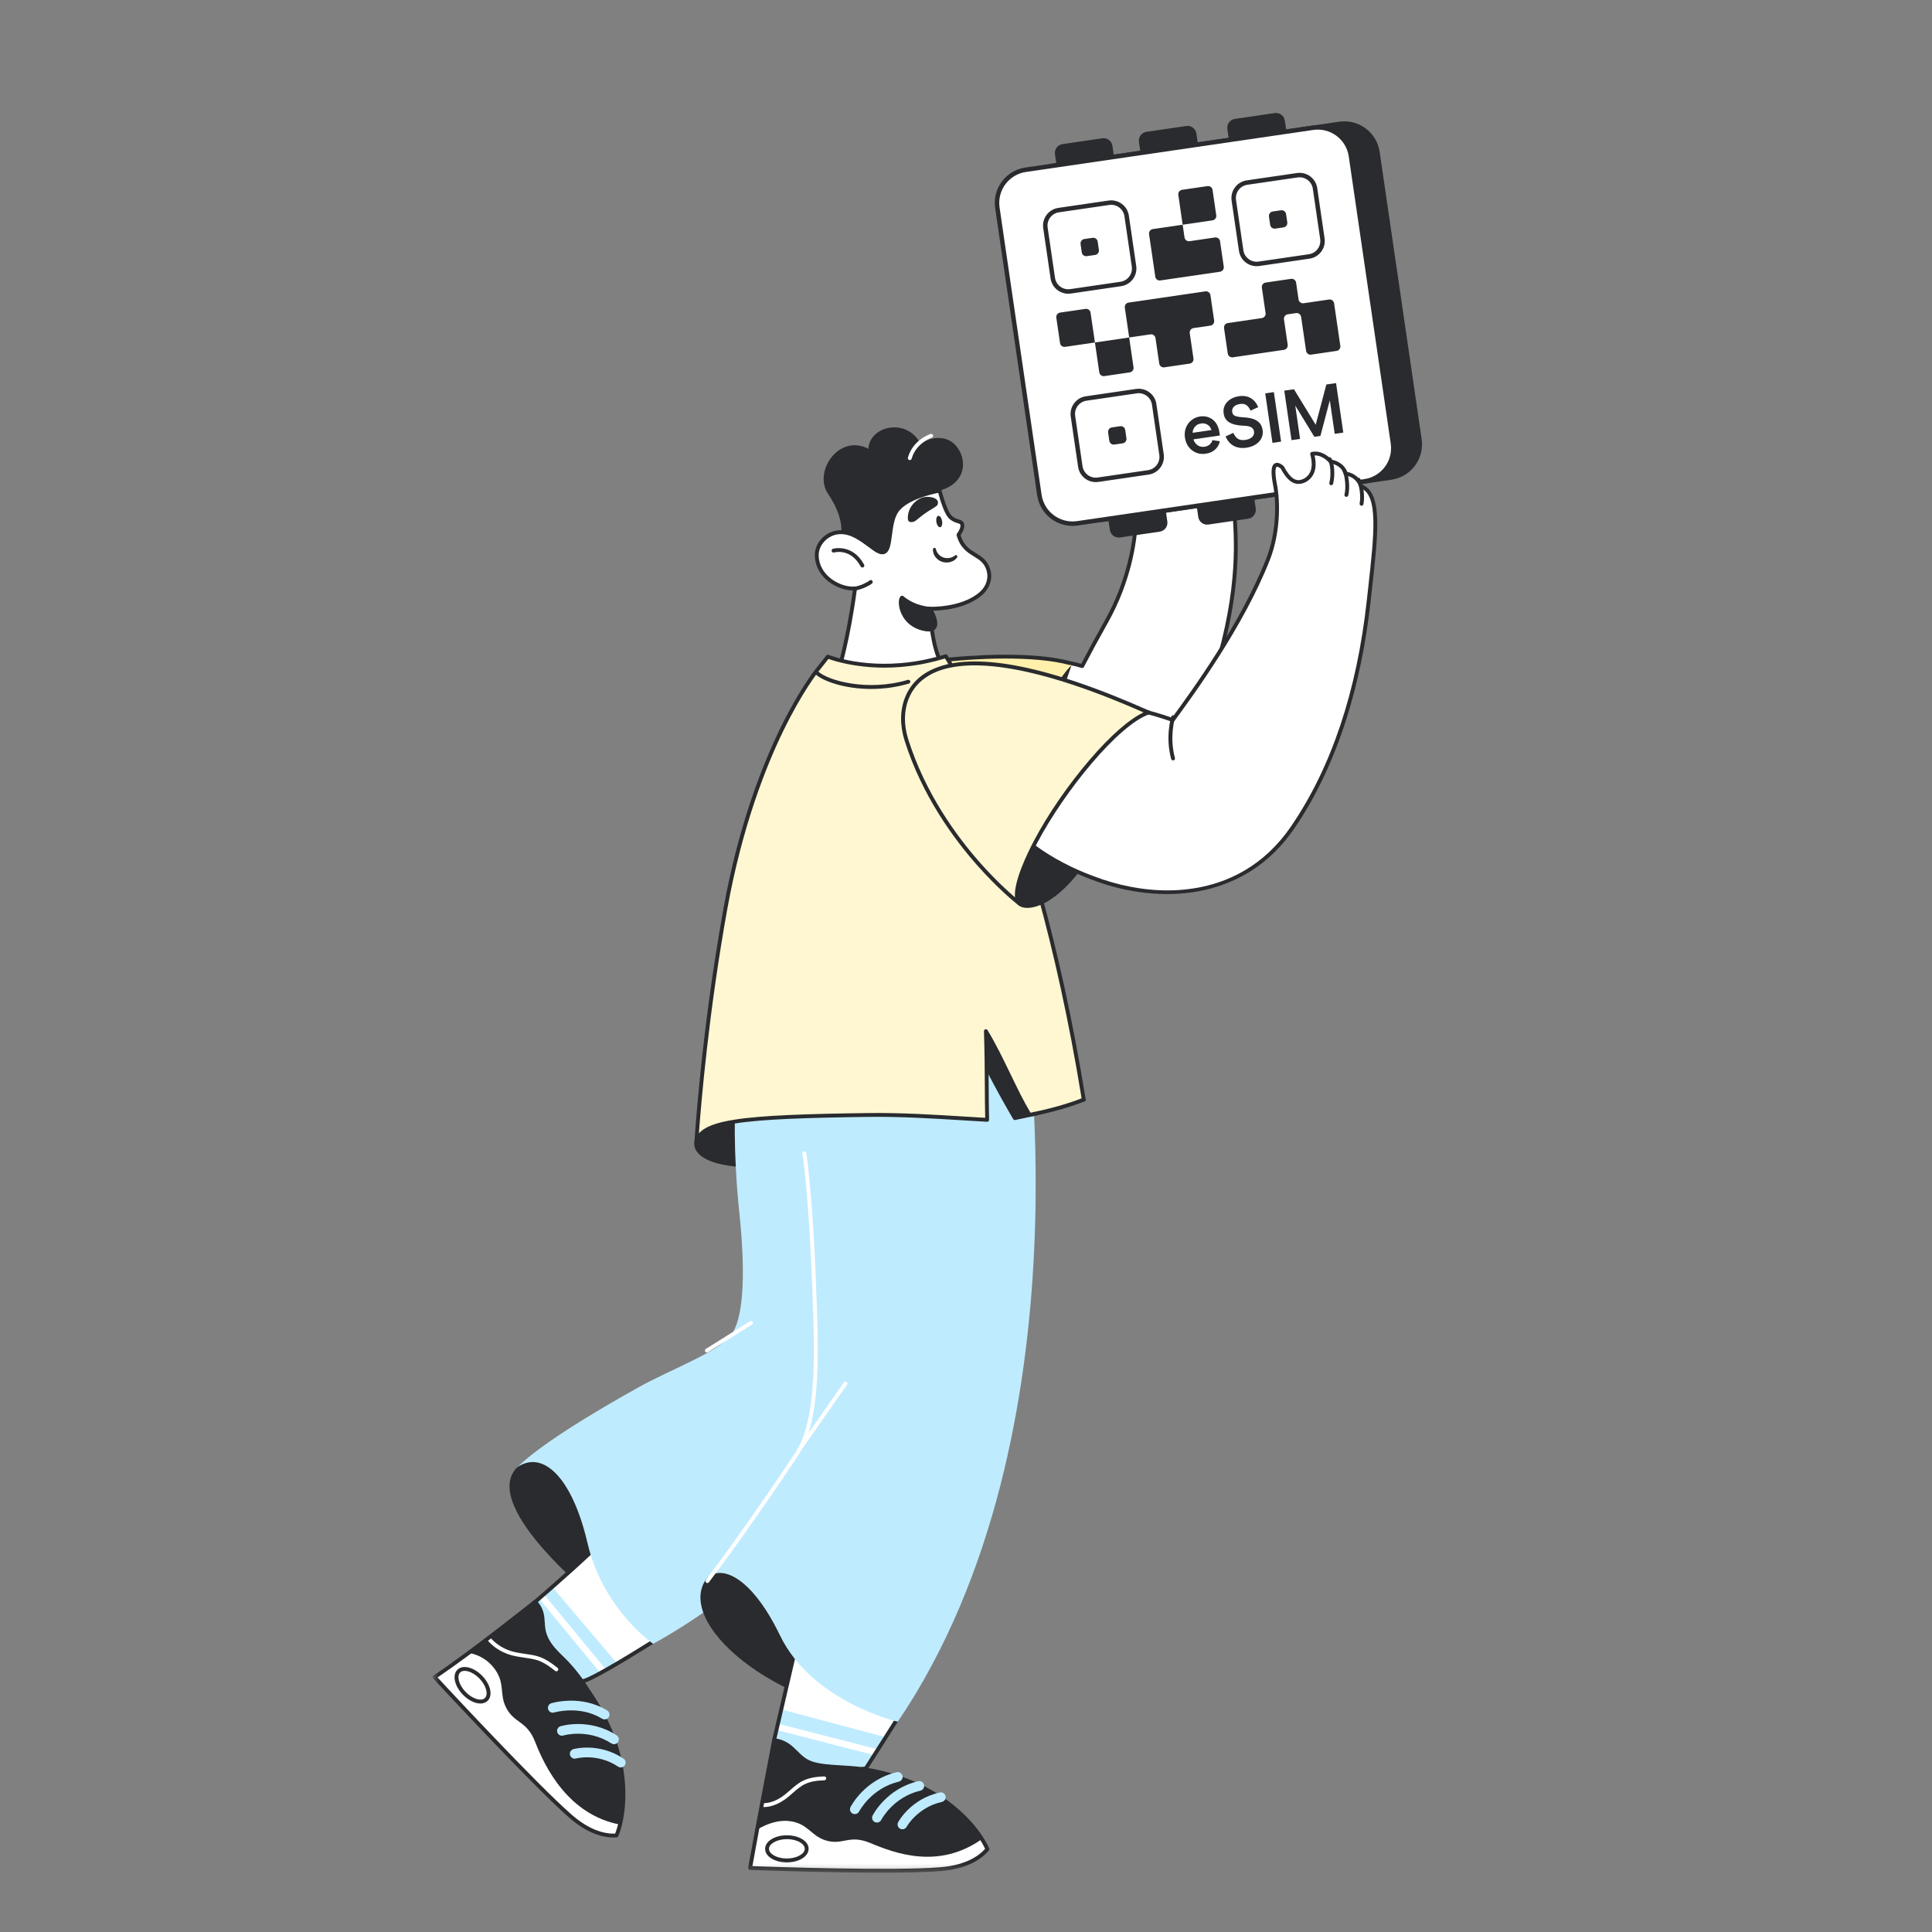 <svg width="240" height="240" viewBox="0 0 240 240" fill="none" xmlns="http://www.w3.org/2000/svg">
<rect x="0" y="0" width="240" height="240" fill="#808080" stroke="none"/>
<mask id="mask0_8_4643" style="mask-type:luminance" maskUnits="userSpaceOnUse" x="53" y="7" width="134" height="226">
<path d="M186.356 7.382H53.746V232.632H186.356V7.382Z" fill="white"/>
</mask>
<g mask="url(#mask0_8_4643)">
<path d="M145.657 56.172C144.754 58.154 143.161 63.54 143.161 63.54C141.776 60.735 141.216 63.093 141.076 65.267C140.934 67.441 140.228 72.265 137.411 77.262C136.216 79.383 135.226 81.227 134.436 82.748C133.88 82.581 133.365 82.449 132.922 82.374C124.89 80.211 105.471 82.785 104.61 85.693C103.721 88.693 125.508 97.614 125.508 97.614C126.734 98.217 127.926 98.727 129.101 99.125C134.001 100.788 137.978 100.703 140.557 99.239C140.568 99.232 140.578 99.226 140.591 99.219C140.624 99.2 140.656 99.18 140.69 99.161C145 96.603 148.543 90.641 150.355 85.272C154.709 72.356 153.309 65.306 153.291 62.35C153.274 59.396 152.215 59.852 151.739 61.268C151.389 62.304 151.087 63.421 151.062 63.514C151.085 63.426 151.353 62.352 151.218 59.359C151.007 54.657 149.405 57.323 149.405 57.323C149.037 52.653 147.54 56.305 147.54 56.305C147.323 53.815 146.557 54.198 145.659 56.168L145.657 56.172Z" fill="white"/>
<path d="M133.187 82.387C133.205 82.469 133.178 82.557 133.114 82.616C132.185 83.47 130.167 86.604 128.4 90.366C127.201 92.92 125.211 97.708 125.373 101.077C125.437 102.413 125.84 103.372 126.574 103.928C126.664 103.998 126.695 104.122 126.645 104.225C126.595 104.328 126.48 104.381 126.368 104.353C123.655 103.653 118.971 101.131 114.434 97.93C109.356 94.349 105.622 90.741 104.187 88.032C103.505 86.742 103.32 85.636 103.641 84.739C103.673 84.65 121.229 81.435 121.323 81.428L132.935 82.197C133.038 82.188 133.134 82.246 133.175 82.341C133.182 82.355 133.185 82.371 133.189 82.385L133.187 82.387Z" fill="#FFF0AB"/>
<path d="M153.402 60.92C153.483 61.293 153.526 61.771 153.529 62.352C153.531 62.801 153.568 63.359 153.609 64.005C153.842 67.633 154.277 74.385 150.579 85.352C149.627 88.174 148.234 91.036 146.657 93.407C144.863 96.103 142.841 98.164 140.811 99.37L140.804 99.376C140.772 99.393 140.742 99.413 140.71 99.431L140.676 99.45C140.676 99.45 140.664 99.457 140.656 99.461C137.912 101.006 133.782 100.969 129.023 99.354C127.885 98.969 126.703 98.471 125.408 97.834C125.172 97.736 119.81 95.53 114.619 92.995C111.512 91.478 109.072 90.142 107.368 89.023C105.086 87.526 104.135 86.446 104.379 85.625C104.897 83.872 110.747 82.548 116.047 81.895C121.35 81.239 128.579 80.962 132.974 82.14C133.352 82.204 133.803 82.312 134.315 82.461C135.207 80.751 136.177 78.964 137.201 77.147C140.12 71.972 140.715 67.105 140.836 65.254C140.967 63.236 141.339 62.151 141.941 62.032C142.317 61.957 142.692 62.242 143.099 62.92C143.532 61.487 144.701 57.696 145.438 56.076C146.016 54.808 146.502 54.257 146.969 54.337C147.312 54.395 147.54 54.761 147.676 55.5C147.936 55.074 148.296 54.657 148.696 54.719C149.151 54.79 149.433 55.412 149.586 56.712C149.819 56.479 150.133 56.271 150.469 56.357C151.059 56.506 151.373 57.458 151.458 59.355C151.492 60.096 151.501 60.721 151.494 61.245C151.499 61.229 151.504 61.213 151.51 61.199C151.796 60.346 152.254 59.863 152.702 59.934C153.036 59.989 153.27 60.32 153.403 60.923L153.402 60.92ZM140.452 99.022L140.468 99.013C140.498 98.995 140.527 98.979 140.555 98.962L140.564 98.956C145.104 96.262 148.552 89.86 150.124 85.197C153.792 74.319 153.361 67.629 153.13 64.034C153.087 63.38 153.052 62.817 153.048 62.353C153.039 60.81 152.739 60.423 152.623 60.405C152.51 60.385 152.201 60.645 151.963 61.348C151.609 62.398 151.304 63.531 151.289 63.577C151.256 63.707 151.122 63.783 150.995 63.75C150.867 63.716 150.79 63.583 150.824 63.455C150.836 63.412 151.108 62.355 150.973 59.373C150.87 57.065 150.433 56.84 150.346 56.818C150.144 56.767 149.787 57.152 149.606 57.451C149.552 57.54 149.446 57.584 149.344 57.561C149.243 57.538 149.169 57.451 149.161 57.346C148.998 55.273 148.634 55.193 148.62 55.191C148.444 55.163 148.025 55.751 147.758 56.401C147.715 56.504 147.609 56.564 147.499 56.548C147.389 56.531 147.305 56.442 147.295 56.332C147.168 54.875 146.886 54.809 146.882 54.809C146.879 54.809 146.547 54.797 145.872 56.275C144.985 58.22 143.404 63.558 143.388 63.611C143.36 63.705 143.276 63.775 143.179 63.782C143.079 63.791 142.987 63.737 142.943 63.648C142.362 62.472 142.063 62.494 142.029 62.501C141.841 62.538 141.449 63.169 141.312 65.283C141.189 67.167 140.584 72.12 137.617 77.381C136.56 79.257 135.56 81.099 134.645 82.858C134.592 82.961 134.473 83.01 134.363 82.977C133.786 82.802 133.286 82.678 132.878 82.611C132.871 82.611 132.862 82.607 132.855 82.605C128.529 81.44 121.364 81.719 116.101 82.369C109.83 83.144 105.197 84.538 104.835 85.76C104.686 86.264 105.359 87.94 114.825 92.56C120.092 95.132 125.54 97.367 125.595 97.39C125.6 97.391 125.606 97.393 125.611 97.397C126.89 98.025 128.055 98.518 129.174 98.898C133.812 100.472 137.811 100.518 140.434 99.031C140.44 99.027 140.443 99.026 140.449 99.024L140.452 99.022Z" fill="#292B2E"/>
<path fill-rule="evenodd" clip-rule="evenodd" d="M166.353 15.119L159.764 16.082L159.604 14.984C159.516 14.379 158.952 13.958 158.345 14.046L153.403 14.77C152.798 14.858 152.377 15.421 152.465 16.029L152.625 17.127L148.781 17.688L148.621 16.59C148.533 15.985 147.969 15.563 147.362 15.652L142.42 16.375C141.815 16.464 141.394 17.027 141.482 17.635L141.642 18.732L138.349 19.214L138.189 18.116C138.1 17.51 137.537 17.089 136.93 17.178L131.988 17.901C131.382 17.99 130.961 18.553 131.05 19.16L131.21 20.258L130.661 20.338C128.235 20.694 126.556 22.946 126.911 25.372L132.128 61.06C132.484 63.487 134.736 65.165 137.162 64.81L137.711 64.73L137.871 65.828C137.96 66.434 138.523 66.855 139.131 66.766L144.072 66.043C144.678 65.954 145.099 65.391 145.01 64.784L144.85 63.686L148.694 63.124L148.854 64.222C148.943 64.828 149.506 65.249 150.113 65.16L155.055 64.437C155.661 64.348 156.082 63.785 155.993 63.178L155.833 62.08L159.127 61.599L159.286 62.696C159.375 63.302 159.938 63.723 160.546 63.634L165.488 62.911C166.093 62.822 166.514 62.259 166.425 61.652L166.266 60.554L172.854 59.591C175.28 59.236 176.959 56.984 176.604 54.557L171.387 18.869C171.031 16.443 168.779 14.764 166.353 15.119Z" fill="#292B2E"/>
<path d="M163.059 15.592L127.372 20.811C124.946 21.166 123.267 23.42 123.622 25.846L128.841 61.533C129.196 63.959 131.45 65.638 133.875 65.283L169.562 60.064C171.988 59.709 173.667 57.455 173.312 55.029L168.093 19.342C167.739 16.917 165.485 15.238 163.059 15.592Z" fill="#292B2E"/>
<path d="M127.452 21.361L163.139 16.143C165.261 15.832 167.235 17.303 167.545 19.424L172.764 55.111C173.074 57.233 171.604 59.207 169.482 59.517L133.795 64.736C131.674 65.046 129.7 63.576 129.389 61.454L124.17 25.766C123.86 23.644 125.331 21.67 127.452 21.36L127.452 21.361Z" fill="white"/>
<path d="M135.729 29.543L134.699 29.694C134.397 29.738 134.187 30.019 134.231 30.322L134.382 31.352C134.426 31.655 134.708 31.864 135.01 31.82L136.04 31.67C136.343 31.625 136.553 31.344 136.509 31.041L136.358 30.011C136.314 29.708 136.032 29.499 135.729 29.543Z" fill="#292B2E"/>
<path fill-rule="evenodd" clip-rule="evenodd" d="M137.715 24.912L131.469 25.825C130.256 26.003 129.418 27.129 129.593 28.342L130.507 34.588C130.684 35.801 131.81 36.639 133.024 36.464L139.269 35.551C140.482 35.373 141.321 34.247 141.145 33.034L140.232 26.788C140.054 25.575 138.928 24.736 137.715 24.912ZM140.596 33.114C140.729 34.023 140.099 34.868 139.189 35.002L132.944 35.915C132.034 36.048 131.189 35.417 131.055 34.508L130.142 28.262C130.009 27.353 130.64 26.507 131.549 26.374L137.795 25.461C138.704 25.328 139.55 25.959 139.683 26.868L140.596 33.114Z" fill="#292B2E"/>
<path d="M158.102 26.272L159.132 26.121C159.434 26.077 159.716 26.287 159.761 26.59L159.911 27.619C159.955 27.922 159.745 28.204 159.443 28.248L158.413 28.399C158.111 28.443 157.829 28.233 157.785 27.93L157.634 26.901C157.59 26.598 157.8 26.316 158.102 26.272Z" fill="#292B2E"/>
<path fill-rule="evenodd" clip-rule="evenodd" d="M161.116 21.493L154.871 22.406C153.657 22.583 152.819 23.71 152.995 24.923L153.908 31.168C154.085 32.382 155.212 33.22 156.425 33.044L162.67 32.131C163.884 31.953 164.722 30.827 164.546 29.614L163.633 23.369C163.455 22.155 162.329 21.317 161.116 21.493ZM163.997 29.694C164.13 30.604 163.5 31.449 162.59 31.582L156.345 32.495C155.435 32.629 154.59 31.998 154.457 31.088L153.544 24.843C153.41 23.933 154.041 23.088 154.95 22.955L161.196 22.042C162.105 21.908 162.951 22.539 163.084 23.448L163.997 29.694Z" fill="#292B2E"/>
<path d="M136.557 46.251C136.601 46.555 136.884 46.764 137.185 46.72L140.342 46.258C140.646 46.214 140.855 45.933 140.811 45.629L140.269 41.924L136.015 42.546L136.557 46.251Z" fill="#292B2E"/>
<path d="M134.844 38.37L131.688 38.831C131.384 38.876 131.174 39.157 131.219 39.46L131.681 42.617C131.725 42.921 132.008 43.13 132.309 43.086L136.015 42.544L135.473 38.839C135.429 38.535 135.146 38.325 134.844 38.37Z" fill="#292B2E"/>
<path d="M165.097 37.208L161.94 37.67C161.637 37.714 161.356 37.505 161.312 37.201L161.006 35.108C160.962 34.805 160.679 34.595 160.377 34.639L157.221 35.101C156.917 35.146 156.707 35.426 156.752 35.73L157.214 38.886C157.258 39.19 157.048 39.471 156.745 39.515L152.524 40.132C152.22 40.176 152.011 40.459 152.055 40.761L152.517 43.917C152.561 44.221 152.842 44.43 153.146 44.386L159.494 43.459C159.798 43.414 160.008 43.132 159.963 42.83L159.501 39.673C159.457 39.37 159.667 39.089 159.97 39.045L161.001 38.894C161.304 38.849 161.585 39.059 161.629 39.363L162.246 43.583C162.29 43.887 162.571 44.096 162.875 44.052L166.031 43.59C166.335 43.546 166.545 43.263 166.5 42.961L165.727 37.677C165.683 37.373 165.402 37.163 165.099 37.208H165.097Z" fill="#292B2E"/>
<path d="M149.737 36.194L140.198 37.588C139.894 37.632 139.685 37.913 139.729 38.217L140.271 41.922L142.912 41.537C143.216 41.492 143.497 41.702 143.541 42.006L144.003 45.162C144.047 45.466 144.33 45.676 144.632 45.631L147.788 45.169C148.092 45.125 148.302 44.843 148.257 44.541L147.795 41.384C147.751 41.08 147.961 40.8 148.264 40.755L150.357 40.45C150.661 40.405 150.87 40.125 150.826 39.821L150.364 36.664C150.32 36.361 150.039 36.151 149.735 36.195L149.737 36.194Z" fill="#292B2E"/>
<path d="M138.121 53.096L139.151 52.945C139.453 52.901 139.735 53.111 139.779 53.413L139.93 54.443C139.974 54.746 139.764 55.028 139.462 55.072L138.432 55.223C138.13 55.267 137.848 55.057 137.803 54.754L137.653 53.724C137.608 53.422 137.819 53.14 138.121 53.096Z" fill="#292B2E"/>
<path d="M141.134 48.315L134.889 49.228C133.675 49.406 132.837 50.532 133.013 51.745L133.926 57.991C134.104 59.204 135.23 60.043 136.443 59.867L142.689 58.954C143.902 58.776 144.74 57.65 144.564 56.437L143.651 50.191C143.474 48.978 142.347 48.139 141.134 48.315ZM144.015 56.517C144.149 57.426 143.518 58.272 142.609 58.405L136.363 59.318C135.454 59.451 134.608 58.82 134.475 57.911L133.562 51.665C133.429 50.756 134.059 49.91 134.969 49.777L141.214 48.864C142.124 48.731 142.969 49.361 143.102 50.271L144.015 56.517Z" fill="#292B2E"/>
<path d="M150.204 51.866C149.865 51.719 149.488 51.674 149.073 51.735C148.662 51.795 148.303 51.951 147.993 52.207C147.689 52.454 147.461 52.769 147.314 53.15C147.172 53.531 147.133 53.937 147.197 54.371C147.261 54.804 147.417 55.2 147.662 55.523C147.913 55.845 148.22 56.081 148.582 56.232C148.952 56.382 149.344 56.426 149.76 56.365C150.27 56.291 150.671 56.113 150.964 55.831C151.265 55.548 151.455 55.209 151.535 54.815L150.607 54.673C150.568 54.857 150.465 55.032 150.298 55.193C150.137 55.355 149.915 55.456 149.634 55.497C149.412 55.529 149.202 55.509 149.005 55.437C148.813 55.357 148.653 55.239 148.524 55.085C148.394 54.93 148.305 54.761 148.261 54.577L151.538 54.097L151.479 53.692C151.414 53.248 151.272 52.868 151.053 52.552C150.833 52.237 150.552 52.008 150.208 51.868L150.204 51.866ZM148.149 53.763C148.161 53.481 148.257 53.23 148.435 53.014C148.618 52.79 148.875 52.653 149.209 52.605C149.444 52.571 149.65 52.594 149.829 52.676C150.014 52.751 150.161 52.857 150.272 52.998C150.382 53.136 150.453 53.278 150.487 53.424L148.149 53.765V53.763Z" fill="#292B2E"/>
<path d="M156.155 52.278C155.776 52.022 155.221 51.877 154.485 51.841C154.014 51.815 153.668 51.758 153.446 51.671C153.229 51.584 153.105 51.424 153.071 51.196C153.03 50.921 153.1 50.696 153.277 50.52C153.455 50.344 153.711 50.232 154.045 50.184C154.379 50.136 154.627 50.184 154.828 50.321C155.034 50.458 155.205 50.687 155.341 51.008L156.302 50.58C156.089 50.067 155.778 49.69 155.366 49.452C154.954 49.214 154.467 49.134 153.906 49.218C153.485 49.28 153.121 49.413 152.817 49.619C152.512 49.82 152.284 50.07 152.139 50.374C151.998 50.676 151.952 51.003 152.004 51.355C152.078 51.864 152.318 52.239 152.725 52.479C153.13 52.719 153.704 52.854 154.444 52.882C154.906 52.893 155.236 52.959 155.434 53.079C155.631 53.2 155.745 53.372 155.778 53.594C155.819 53.875 155.739 54.108 155.54 54.293C155.345 54.477 155.07 54.594 154.712 54.648C154.332 54.703 154.027 54.662 153.798 54.522C153.567 54.376 153.37 54.127 153.204 53.774L152.245 54.211C152.474 54.758 152.814 55.151 153.261 55.39C153.714 55.628 154.245 55.705 154.855 55.614C155.276 55.552 155.649 55.42 155.972 55.218C156.295 55.016 156.535 54.758 156.693 54.449C156.851 54.138 156.903 53.802 156.851 53.44C156.775 52.919 156.546 52.534 156.162 52.284L156.155 52.278Z" fill="#292B2E"/>
<path d="M158.244 48.709L157.172 48.865L158.071 55.014L159.143 54.857L158.244 48.709Z" fill="#292B2E"/>
<path d="M164.765 47.765L163.441 52.767L160.741 48.353L159.537 48.528L160.436 54.676L161.5 54.522L160.903 50.383L163.274 54.262L164.029 54.152L165.194 49.729L165.804 53.893L166.868 53.737L165.969 47.589L164.765 47.765Z" fill="#292B2E"/>
<path d="M143.209 28.456C142.905 28.5 142.696 28.783 142.74 29.085L143.513 34.369C143.557 34.673 143.84 34.883 144.142 34.838L147.847 34.297L151.552 33.755C151.856 33.71 152.066 33.428 152.021 33.126L151.559 29.969C151.515 29.666 151.233 29.456 150.931 29.5L147.774 29.962C147.47 30.007 147.19 29.797 147.145 29.493L146.914 27.914L143.209 28.456Z" fill="#292B2E"/>
<path d="M151.089 26.744L150.627 23.587C150.583 23.283 150.3 23.074 149.998 23.118L146.842 23.58C146.538 23.624 146.328 23.907 146.373 24.209L146.914 27.914L150.62 27.372C150.924 27.328 151.133 27.046 151.089 26.744Z" fill="#292B2E"/>
<path d="M117.548 54.554C116.665 54.27 115.399 54.355 114.376 55.163C112.646 51.791 108.017 52.916 107.873 55.749C104.203 53.841 101 58.59 102.86 61.339C103.542 62.348 104.665 64.297 104.512 66.247C106.215 66.684 109.949 70.256 109.949 70.256C109.949 70.256 113.973 61.712 116.721 60.947C121.042 59.742 119.874 55.303 117.545 54.554H117.548Z" fill="#292B2E"/>
<path d="M122.795 70.83C123.074 71.796 122.769 72.928 121.87 73.72C119.532 75.782 115.518 75.617 115.518 75.617C115.518 75.617 115.642 79.413 116.658 81.826C116.658 81.826 112.111 85.627 103.753 84.634C103.753 84.634 105.173 80.852 106.215 73.102C104.297 73.237 101.528 71.688 101.46 69.022C101.423 67.501 102.76 66.181 104.297 66.11C105.876 66.037 107.143 67.102 108.58 68.151C110.205 69.338 110.354 68.034 110.569 66.386C110.708 65.327 110.873 64.124 111.475 63.35C112.836 61.597 116.722 60.948 116.722 60.948C116.722 60.948 116.845 61.455 117.044 62.08C117.307 62.908 117.701 63.943 118.12 64.295C118.857 64.911 119.406 64.657 119.531 65.139C119.637 65.553 119.285 66.158 119.067 66.437C119.857 69.246 122.145 68.574 122.794 70.83H122.795Z" fill="white"/>
<path d="M111.875 84.332C109.867 84.884 107.112 85.275 103.725 84.874C103.652 84.865 103.586 84.822 103.549 84.76C103.51 84.696 103.503 84.62 103.53 84.55C103.544 84.513 104.919 80.79 105.94 73.351C104.809 73.338 103.538 72.827 102.627 71.997C101.735 71.185 101.249 70.159 101.22 69.027C101.179 67.395 102.583 65.949 104.286 65.869C105.803 65.798 107.029 66.705 108.326 67.665C108.457 67.762 108.589 67.86 108.722 67.956C109.187 68.295 109.537 68.428 109.738 68.343C110.091 68.192 110.21 67.286 110.324 66.411L110.331 66.352C110.466 65.322 110.633 64.039 111.285 63.199C112.686 61.392 116.518 60.733 116.681 60.707C116.806 60.685 116.925 60.765 116.955 60.888C116.955 60.893 117.078 61.394 117.271 62.005C117.623 63.115 117.978 63.862 118.273 64.109C118.593 64.375 118.873 64.46 119.101 64.528C119.378 64.611 119.666 64.696 119.762 65.077C119.881 65.54 119.573 66.137 119.328 66.482C119.728 67.787 120.458 68.235 121.232 68.709C121.948 69.15 122.691 69.604 123.023 70.761C123.343 71.871 122.961 73.073 122.026 73.898C119.964 75.715 116.715 75.859 115.768 75.861C115.818 76.743 116.04 79.742 116.879 81.731C116.919 81.829 116.893 81.941 116.811 82.008C116.763 82.047 115.617 82.994 113.424 83.826C112.971 83.996 112.452 84.17 111.871 84.33L111.875 84.332ZM104.08 84.43C108.191 84.867 111.319 84.11 113.234 83.387C114.939 82.744 116.006 82.016 116.369 81.747C115.411 79.323 115.283 75.779 115.278 75.626C115.276 75.559 115.301 75.495 115.349 75.448C115.397 75.402 115.461 75.376 115.529 75.379C115.568 75.379 119.474 75.514 121.712 73.541C122.506 72.841 122.833 71.828 122.565 70.898C122.284 69.922 121.682 69.551 120.984 69.123C120.184 68.633 119.278 68.075 118.836 66.503C118.815 66.428 118.831 66.35 118.879 66.29C119.097 66.011 119.373 65.489 119.3 65.199C119.273 65.096 119.236 65.071 118.966 64.991C118.712 64.915 118.364 64.81 117.967 64.48C117.593 64.165 117.205 63.382 116.815 62.153C116.694 61.769 116.602 61.433 116.546 61.225C115.722 61.391 112.775 62.069 111.667 63.497C111.095 64.233 110.937 65.444 110.809 66.418L110.802 66.476C110.658 67.578 110.534 68.53 109.928 68.789C109.548 68.951 109.073 68.812 108.439 68.349C108.304 68.251 108.171 68.153 108.04 68.055C106.761 67.109 105.654 66.292 104.308 66.354C102.885 66.419 101.666 67.665 101.7 69.02C101.732 70.279 102.396 71.143 102.95 71.645C103.849 72.463 105.123 72.94 106.199 72.866C106.272 72.86 106.341 72.889 106.391 72.942C106.441 72.995 106.464 73.066 106.455 73.139C105.579 79.642 104.425 83.405 104.08 84.433V84.43Z" fill="#292B2E"/>
<path d="M113.079 57.147C113.038 57.158 112.994 57.16 112.951 57.147C112.823 57.112 112.749 56.978 112.784 56.85C113.41 54.619 115.513 53.937 115.601 53.909C115.728 53.868 115.864 53.939 115.903 54.067C115.943 54.193 115.873 54.328 115.747 54.369C115.728 54.376 113.8 55.007 113.248 56.982C113.225 57.065 113.159 57.128 113.081 57.149L113.079 57.147Z" fill="white"/>
<path d="M115.518 75.617C115.518 75.617 113.681 75.596 112.054 74.239C111.649 74.612 111.869 77.399 114.633 78.095C117.523 78.825 115.518 75.615 115.518 75.615V75.617Z" fill="#292B2E"/>
<path d="M115.777 78.397C115.477 78.479 115.079 78.456 114.575 78.33C112.523 77.811 111.921 76.26 111.758 75.617C111.583 74.933 111.638 74.296 111.891 74.063C111.98 73.981 112.115 73.978 112.209 74.054C113.747 75.337 115.504 75.376 115.522 75.376C115.603 75.376 115.68 75.42 115.722 75.488C115.836 75.671 116.825 77.299 116.26 78.072C116.145 78.23 115.985 78.339 115.777 78.395V78.397ZM112.152 74.623C112.122 74.834 112.129 75.186 112.258 75.623C112.454 76.28 113.031 77.443 114.692 77.862C115.307 78.017 115.724 77.992 115.871 77.79C116.145 77.415 115.69 76.386 115.378 75.85C114.935 75.82 113.514 75.642 112.152 74.623Z" fill="#292B2E"/>
<path d="M106.702 73.251C106.53 73.299 106.37 73.331 106.237 73.342C106.105 73.353 105.988 73.255 105.977 73.122C105.967 72.988 106.064 72.873 106.198 72.862C106.716 72.82 107.706 72.384 108.013 72.113C108.112 72.024 108.263 72.034 108.352 72.132C108.439 72.232 108.43 72.384 108.331 72.471C108.013 72.754 107.287 73.088 106.702 73.249V73.251Z" fill="#292B2E"/>
<path d="M118.904 69.233C118.506 69.825 117.703 69.999 117.037 69.794C116.706 69.683 116.408 69.473 116.2 69.192C115.992 68.915 115.871 68.567 115.895 68.224C115.902 68.125 115.987 68.05 116.086 68.057C116.17 68.063 116.237 68.125 116.252 68.203C116.34 68.578 116.568 68.897 116.884 69.102C117.387 69.443 118.156 69.404 118.625 69.009C118.776 68.864 119.012 69.055 118.904 69.233Z" fill="#292B2E"/>
<path d="M107.194 70.491C107.087 70.519 106.974 70.473 106.919 70.374C105.69 68.112 103.764 68.592 103.618 68.631C103.615 68.631 103.611 68.633 103.609 68.633C103.483 68.668 103.352 68.594 103.315 68.468C103.277 68.34 103.35 68.207 103.478 68.169C103.501 68.16 105.901 67.491 107.343 70.141C107.407 70.258 107.363 70.404 107.247 70.468C107.231 70.477 107.214 70.484 107.196 70.489L107.194 70.491Z" fill="#292B2E"/>
<path d="M112.782 64.482C112.694 63.395 113.401 62.318 114.388 61.894C115.012 61.531 116.971 61.711 116.427 62.773C115.962 63.174 115.415 63.395 114.944 63.757C114.596 63.986 114.177 64.356 113.823 64.622C113.539 64.901 112.816 65.025 112.781 64.482H112.782Z" fill="#292B2E"/>
<path d="M116.795 65.495C116.99 65.462 117.095 65.118 117.029 64.728C116.963 64.337 116.752 64.047 116.556 64.08C116.361 64.113 116.256 64.456 116.322 64.847C116.388 65.238 116.6 65.528 116.795 65.495Z" fill="#292B2E"/>
<path d="M93.564 139.051C89.497 138.904 86.823 140.243 86.502 141.929C86.178 143.613 89.836 149.661 134.628 136.593C134.628 136.593 103.059 139.396 93.564 139.051Z" fill="#292B2E"/>
<path d="M94.122 145.038C89.717 145.038 87.768 144.226 86.916 143.448C86.186 142.784 86.219 142.133 86.267 141.885C86.642 139.933 89.648 138.67 93.575 138.813C102.945 139.155 134.292 136.384 134.608 136.357C134.731 136.346 134.842 136.431 134.866 136.552C134.889 136.675 134.816 136.794 134.697 136.828C118.928 141.428 106.665 144.125 98.245 144.846C96.675 144.981 95.309 145.04 94.122 145.04V145.038ZM92.955 139.282C89.211 139.282 87.003 140.602 86.74 141.975C86.708 142.144 86.69 142.594 87.241 143.093C88.974 144.67 96.82 147.164 132.205 137.044C124.595 137.691 101.41 139.579 93.559 139.293C93.355 139.286 93.154 139.282 92.957 139.282H92.955Z" fill="#292B2E"/>
<path d="M125.879 95.901C124.469 100.479 125.108 103.328 126.43 104.12C127.615 104.832 129.361 93.205 133.116 82.614C133.116 82.614 128.787 86.456 125.879 95.899V95.901Z" fill="#292B2E"/>
<path d="M140.527 94.358C140.534 94.389 140.534 94.425 140.527 94.46C140.52 94.496 139.72 97.992 136.752 98.134C136.619 98.141 136.507 98.038 136.5 97.905C136.493 97.772 136.596 97.66 136.729 97.653C139.326 97.528 140.049 94.388 140.056 94.356C140.084 94.226 140.212 94.144 140.342 94.173C140.436 94.194 140.505 94.267 140.525 94.356L140.527 94.358Z" fill="#292B2E"/>
<path d="M133.116 82.614C130.645 84.886 121.884 100.676 126.43 104.118C119.968 102.449 101.968 90.13 103.869 84.819L133.118 82.614H133.116Z" fill="#FFF0AB"/>
<path d="M75.373 194.966C73.044 188.975 68.939 177.91 64.346 182.177C59.738 186.458 71.176 197.247 81.007 203.997C81.007 203.997 76.556 198.009 75.373 194.966Z" fill="#292B2E"/>
<path d="M81.347 203.789C80.533 204.283 73.751 208.591 72.392 208.843C72.389 208.843 72.387 208.843 72.383 208.843C72.383 208.843 66.133 206.065 66.403 199.059C69.309 196.537 73.057 193.286 76.176 190.083L81.347 203.789Z" fill="white"/>
<path d="M76.67 206.66C76.428 206.799 76.201 206.93 75.986 207.051C73.124 208.673 72.467 208.827 72.391 208.841C72.387 208.841 72.385 208.841 72.382 208.841C72.382 208.841 66.131 206.063 66.401 199.057L66.404 199.054L66.431 199.031C66.573 198.91 67.214 198.368 68.143 197.556C68.294 197.427 68.453 197.286 68.618 197.142L76.67 206.656V206.66Z" fill="#BFEBFF"/>
<path d="M66.953 198.567L67.572 198.057L75.254 207.383L74.636 207.893L66.953 198.567Z" fill="white"/>
<path d="M72.383 209.083H72.376C72.344 209.083 72.314 209.076 72.286 209.062C72.22 209.033 70.662 208.33 69.119 206.745C67.691 205.278 66.019 202.754 66.161 199.05C66.163 198.984 66.193 198.92 66.245 198.878L66.314 198.817C69.255 196.263 72.916 193.087 76.004 189.916C76.061 189.858 76.144 189.831 76.226 189.849C76.306 189.865 76.373 189.923 76.402 190L81.572 203.706C81.613 203.814 81.572 203.937 81.473 203.995C81.37 204.058 81.173 204.182 80.903 204.349C77.799 206.28 73.549 208.87 72.44 209.077C72.423 209.081 72.405 209.083 72.387 209.083H72.383ZM66.637 199.173C66.555 201.96 67.5 204.39 69.449 206.397C70.753 207.74 72.097 208.44 72.412 208.591C73.68 208.275 78.906 205.022 80.645 203.94C80.809 203.839 80.945 203.754 81.05 203.69L76.082 190.522C73.041 193.613 69.501 196.688 66.637 199.173Z" fill="#292B2E"/>
<path d="M66.472 198.976C66.472 198.976 58.742 205.168 53.988 208.34C53.988 208.34 66.154 221.487 70.828 225.585C73.364 227.809 75.391 228.091 76.581 228.013C76.581 228.013 76.581 228.01 76.586 228.002C76.588 227.997 76.594 227.988 76.597 227.979C76.78 227.553 78.498 223.274 76.467 216.751C76.151 215.735 74.988 212.611 72.844 209.786C71.376 207.855 70.117 206.29 68.975 205.132C66.394 202.512 68.326 200.956 66.472 198.977V198.976Z" fill="white"/>
<path d="M66.401 198.894C68.394 200.986 66.445 202.523 69.813 205.631C74.203 209.685 78.064 218.131 77.35 224.75C77.27 225.48 77.158 226.086 77.018 226.656C70.582 225.429 67.691 219.513 66.481 216.392C65.438 213.7 63.845 214.117 62.841 212.069C62.003 210.358 62.793 209.095 61.39 207.239C60.606 206.205 59.45 205.518 58.169 205.322C58.169 205.322 62.363 202.612 66.403 198.894H66.401Z" fill="#292B2E"/>
<path d="M69.113 207.614C69.06 207.614 69.007 207.596 68.962 207.561C67.317 206.243 66.644 206.143 65.301 205.946C64.941 205.893 64.531 205.832 64.047 205.74C61.711 205.291 60.569 203.772 60.521 203.706C60.443 203.599 60.466 203.448 60.573 203.37C60.679 203.292 60.83 203.315 60.908 203.422C60.923 203.44 61.996 204.855 64.138 205.267C64.612 205.36 65.015 205.418 65.372 205.472C66.754 205.676 67.516 205.788 69.263 207.188C69.366 207.271 69.383 207.422 69.3 207.525C69.252 207.586 69.183 207.616 69.112 207.616L69.113 207.614Z" fill="white"/>
<path d="M76.245 228.264C74.927 228.264 72.979 227.789 70.669 225.764C66.038 221.705 53.933 208.633 53.812 208.502C53.764 208.45 53.741 208.381 53.75 208.31C53.759 208.241 53.796 208.177 53.855 208.138C58.546 205.006 66.245 198.848 66.323 198.786C66.42 198.707 66.562 198.716 66.648 198.809C67.555 199.778 67.616 200.683 67.674 201.555C67.742 202.562 67.811 203.605 69.147 204.96C70.17 205.997 71.334 207.397 73.035 209.637C75.455 212.82 76.577 216.291 76.698 216.675C78.727 223.197 77.048 227.526 76.824 228.057C76.823 228.063 76.819 228.07 76.817 228.075C76.814 228.084 76.808 228.093 76.805 228.1L76.801 228.109C76.764 228.189 76.686 228.244 76.599 228.249C76.487 228.256 76.37 228.26 76.247 228.26L76.245 228.264ZM54.354 208.381C55.924 210.072 66.692 221.64 70.984 225.402C73.289 227.423 75.188 227.823 76.416 227.779C76.734 226.976 78.125 222.89 76.235 216.82C76.117 216.444 75.02 213.048 72.648 209.93C70.959 207.706 69.808 206.322 68.799 205.299C67.339 203.816 67.259 202.633 67.19 201.589C67.136 200.784 67.088 200.082 66.438 199.304C65.271 200.235 58.667 205.47 54.35 208.381H54.354Z" fill="#292B2E"/>
<path d="M59.674 211.616C59.001 211.616 58.184 211.225 57.494 210.513C57.01 210.012 56.668 209.426 56.532 208.863C56.384 208.255 56.491 207.74 56.83 207.411C57.169 207.083 57.688 206.996 58.292 207.164C58.85 207.321 59.423 207.681 59.907 208.184C60.955 209.269 61.248 210.632 60.571 211.286C60.338 211.509 60.026 211.618 59.674 211.618V211.616ZM57.724 207.561C57.491 207.561 57.299 207.626 57.164 207.756C56.953 207.96 56.894 208.314 56.999 208.747C57.116 209.229 57.414 209.735 57.839 210.175C58.672 211.037 59.768 211.385 60.235 210.936C60.701 210.486 60.392 209.378 59.559 208.514C59.132 208.074 58.637 207.758 58.16 207.625C58.002 207.58 57.857 207.559 57.722 207.559L57.724 207.561Z" fill="#292B2E"/>
<path d="M75.109 213.593C75 213.593 74.892 213.565 74.794 213.504C72.018 211.79 68.872 212.723 68.842 212.731C68.524 212.829 68.188 212.65 68.09 212.332C67.993 212.014 68.172 211.678 68.49 211.58C68.639 211.534 72.192 210.483 75.426 212.481C75.709 212.655 75.796 213.025 75.622 213.309C75.508 213.493 75.311 213.593 75.11 213.593H75.109Z" fill="#BFEBFF"/>
<path d="M76.275 216.67C76.164 216.67 76.05 216.638 75.949 216.574C73.03 214.685 70.01 215.581 69.98 215.59C69.662 215.687 69.326 215.51 69.229 215.192C69.131 214.875 69.309 214.538 69.627 214.44C69.772 214.396 73.217 213.374 76.601 215.565C76.879 215.746 76.959 216.117 76.778 216.396C76.663 216.574 76.471 216.671 76.274 216.671L76.275 216.67Z" fill="#BFEBFF"/>
<path d="M77.117 219.558C77.004 219.558 76.888 219.526 76.785 219.457C74.206 217.742 71.579 218.437 71.552 218.444C71.233 218.533 70.902 218.345 70.813 218.025C70.725 217.705 70.909 217.375 71.229 217.286C71.357 217.25 74.398 216.424 77.451 218.455C77.728 218.639 77.803 219.012 77.62 219.288C77.505 219.462 77.313 219.556 77.119 219.556L77.117 219.558Z" fill="#BFEBFF"/>
<path d="M113.928 159.254C115.337 145.881 114.299 127.994 114.299 127.994C114.299 127.994 102.627 127.688 102.254 125.974L92.337 126.887C92.337 126.887 90.324 136.124 91.838 150.596C92.572 157.612 92.447 163.138 91.044 165.508C89.671 167.828 83.406 170.048 79.32 172.333C68.632 178.308 65.46 181.097 64.248 182.271C67.424 180.079 71.076 183.488 72.987 191.705C74.899 199.922 81.141 204.207 81.141 204.207C106.988 189.78 112.2 167.613 113.928 159.255V159.254Z" fill="#BFEBFF"/>
<path d="M100.821 207.728C96.426 202.026 92.186 190.511 87.868 195.972C83.549 201.434 96.193 212.396 111.519 213.435C111.502 213.435 102.732 210.209 100.819 207.726L100.821 207.728Z" fill="#292B2E"/>
<path d="M111.528 213.424C109.565 216.543 113.036 211.27 107.624 219.576C107.617 219.586 107.631 219.565 107.571 219.657C107.571 219.657 107.569 219.661 107.567 219.661C107.567 219.661 107.567 219.663 107.565 219.664C107.565 219.664 97.947 221.752 96.161 216.167C102.863 187.422 95.563 218.732 99.677 201.086L109.464 212.612L111.528 213.424Z" fill="white"/>
<path d="M110.07 215.817C109.201 217.156 107.654 219.529 107.571 219.659C107.571 219.659 107.569 219.661 107.567 219.663C107.567 219.663 107.567 219.664 107.565 219.666C107.565 219.666 97.947 221.755 96.161 216.169C96.357 215.332 95.68 218.234 97.051 212.349L110.07 215.819V215.817Z" fill="#BFEBFF"/>
<path d="M96.446 214.904L96.645 214.128L108.956 217.291L108.756 218.068L96.444 214.904H96.446Z" fill="white"/>
<path d="M103.661 220.288C103.29 220.288 102.906 220.277 102.515 220.251C98.97 220.013 96.692 218.625 95.93 216.24C95.918 216.197 95.916 216.154 95.925 216.112L98.099 206.79C98.099 206.79 98.105 206.767 98.114 206.733C98.114 206.729 98.114 206.727 98.115 206.724L99.442 201.033C99.463 200.944 99.531 200.874 99.62 200.853C99.709 200.832 99.801 200.862 99.86 200.931L109.608 212.412L111.615 213.202C111.683 213.229 111.734 213.282 111.756 213.351C111.779 213.419 111.768 213.493 111.731 213.554L111.466 213.978C110.615 215.334 109.812 216.614 107.826 219.707C107.826 219.707 107.821 219.716 107.809 219.734L107.771 219.791C107.771 219.791 107.768 219.796 107.766 219.798C107.764 219.801 107.761 219.805 107.759 219.806C107.725 219.854 107.674 219.888 107.615 219.901C107.53 219.918 105.8 220.288 103.661 220.288ZM96.41 216.156C97.135 218.329 99.197 219.544 102.538 219.769C104.814 219.924 106.949 219.54 107.42 219.448C109.407 216.353 110.21 215.074 111.058 213.721L111.169 213.541L109.375 212.834C109.338 212.82 109.306 212.797 109.279 212.767L99.801 201.605C99.645 202.28 99.501 202.889 99.375 203.434L99.361 203.495L96.41 216.153V216.156Z" fill="#292B2E"/>
<path d="M96.16 216.167C96.16 216.167 94.19 226.397 93.177 232.045C93.177 232.045 110.674 232.719 116.895 232.186C120.27 231.896 121.884 230.628 122.655 229.711C122.655 229.711 122.655 229.708 122.652 229.701C122.65 229.695 122.646 229.686 122.643 229.678C122.462 229.249 120.559 225.027 114.425 221.958C113.468 221.48 110.399 220.146 106.862 219.734C104.443 219.451 102.386 219.563 100.833 219.05C98.865 218.398 98.593 216.48 96.16 216.167Z" fill="white"/>
<path d="M96.225 216.032C98.527 216.449 98.904 218.245 101.009 219.013C102.418 219.524 106.061 219.158 109.367 220.05C114.767 221.53 118.49 224.087 120.834 226.887C121.248 227.383 121.634 227.903 121.982 228.455C116.616 232.26 111.209 230.241 108.107 228.944C105.432 227.825 104.702 229.303 102.521 228.605C100.698 228.022 100.373 226.496 98.051 226.221C95.881 225.963 93.82 227.432 93.82 227.432C93.82 227.432 95.09 220.576 96.229 216.034L96.225 216.032Z" fill="#292B2E"/>
<path d="M94.929 224.478C94.769 224.478 94.675 224.464 94.66 224.461C94.529 224.437 94.442 224.313 94.463 224.183C94.486 224.054 94.609 223.965 94.74 223.986C94.758 223.99 96.055 224.173 97.698 222.771C97.84 222.65 97.973 222.533 98.101 222.423C99.295 221.384 100.016 220.757 102.387 220.672C102.521 220.672 102.631 220.771 102.636 220.904C102.641 221.038 102.537 221.148 102.403 221.153C100.202 221.233 99.606 221.752 98.415 222.785C98.288 222.897 98.153 223.015 98.009 223.137C96.614 224.327 95.437 224.478 94.927 224.478H94.929Z" fill="white"/>
<path d="M109.571 232.632C102.233 232.632 93.294 232.292 93.17 232.287C93.101 232.285 93.035 232.251 92.993 232.198C92.948 232.143 92.93 232.074 92.943 232.004C93.943 226.418 95.906 216.225 95.925 216.122C95.95 215.998 96.066 215.913 96.192 215.931C97.634 216.115 98.361 216.833 99.062 217.527C99.595 218.055 100.098 218.554 100.911 218.822C101.872 219.14 103.046 219.211 104.404 219.295C105.194 219.343 106.009 219.393 106.89 219.496C110.878 219.959 114.172 221.561 114.534 221.743C120.652 224.805 122.621 229.018 122.858 229.567C122.859 229.573 122.863 229.578 122.865 229.585C122.87 229.598 122.874 229.608 122.877 229.617C122.877 229.619 122.879 229.626 122.881 229.626C122.916 229.709 122.899 229.798 122.84 229.868C121.991 230.877 120.273 232.139 116.916 232.427C115.161 232.578 112.493 232.632 109.571 232.632ZM93.465 231.818C95.726 231.9 111.17 232.436 116.875 231.949C119.945 231.687 121.554 230.589 122.376 229.67C122.018 228.883 120.03 225.032 114.317 222.174C113.964 221.997 110.74 220.43 106.835 219.973C105.967 219.872 105.157 219.824 104.373 219.776C102.981 219.691 101.778 219.618 100.759 219.281C99.838 218.975 99.272 218.414 98.723 217.87C98.089 217.241 97.488 216.646 96.353 216.442C96.062 217.957 94.392 226.66 93.465 231.818Z" fill="#292B2E"/>
<path d="M97.742 231.351C96.232 231.351 95.049 230.616 95.046 229.674C95.044 228.731 96.229 227.99 97.744 227.987H97.755C98.451 227.987 99.108 228.146 99.607 228.438C100.149 228.754 100.449 229.189 100.449 229.663C100.451 230.607 99.266 231.347 97.751 231.353H97.74L97.742 231.351ZM97.755 228.466H97.746C96.541 228.47 95.525 229.022 95.527 229.672C95.527 230.322 96.541 230.868 97.742 230.868H97.751C98.956 230.864 99.972 230.314 99.97 229.662C99.97 229.365 99.755 229.077 99.366 228.85C98.939 228.601 98.368 228.464 97.755 228.464V228.466Z" fill="#292B2E"/>
<path d="M106.187 225.356C106.096 225.356 106.004 225.334 105.917 225.29C105.622 225.141 105.503 224.78 105.652 224.485C105.722 224.347 107.4 221.091 111.388 220.149C111.711 220.073 112.035 220.274 112.111 220.597C112.187 220.92 111.987 221.244 111.663 221.32C108.237 222.13 106.741 224.999 106.725 225.027C106.619 225.237 106.407 225.356 106.189 225.356H106.187Z" fill="#BFEBFF"/>
<path d="M108.933 226.406C108.843 226.406 108.75 226.384 108.663 226.34C108.366 226.191 108.249 225.828 108.398 225.533C108.468 225.397 110.125 222.194 114.065 221.268C114.388 221.192 114.712 221.393 114.788 221.716C114.864 222.039 114.664 222.363 114.34 222.439C110.942 223.238 109.487 226.047 109.473 226.075C109.367 226.285 109.157 226.406 108.937 226.406H108.933Z" fill="#BFEBFF"/>
<path d="M112.1 227.24C112.004 227.24 111.907 227.217 111.816 227.169C111.525 227.013 111.415 226.651 111.571 226.358C111.633 226.24 113.152 223.466 116.745 222.668C117.069 222.595 117.39 222.8 117.461 223.125C117.534 223.45 117.33 223.769 117.005 223.842C113.967 224.517 112.642 226.903 112.628 226.928C112.52 227.129 112.312 227.242 112.099 227.242L112.1 227.24Z" fill="#BFEBFF"/>
<path d="M127.105 123.763L97.096 126.036C96.767 128.12 96.772 130.237 96.664 132.342C96.131 142.576 106.071 172.389 99.153 180.608C91.221 190.032 87.642 196.283 87.642 196.283C89.31 194.153 93.268 195.65 96.882 203.136C100.888 211.431 111.526 213.879 111.526 213.879C135.928 177.805 127.105 123.761 127.105 123.761V123.763Z" fill="#BFEBFF"/>
<path d="M87.871 196.652C87.822 196.652 87.77 196.636 87.726 196.604C87.619 196.524 87.6 196.373 87.679 196.267C89.164 194.304 93.222 188.84 98.79 180.475C101.583 176.283 101.218 167.551 100.867 159.108C100.844 158.573 100.822 158.04 100.801 157.509C100.515 150.416 99.835 143.84 99.682 143.347C99.643 143.22 99.714 143.085 99.84 143.045C99.966 143.007 100.101 143.077 100.14 143.203C100.329 143.812 101.002 150.578 101.281 157.488C101.302 158.019 101.325 158.552 101.346 159.087C101.702 167.608 102.069 176.418 99.19 180.742C93.614 189.117 89.55 194.592 88.063 196.556C88.015 196.618 87.944 196.652 87.871 196.652Z" fill="white"/>
<path d="M99.435 180.093C99.387 180.093 99.339 180.079 99.297 180.049C99.188 179.973 99.162 179.823 99.238 179.713L104.833 171.725C104.91 171.617 105.059 171.59 105.169 171.666C105.277 171.743 105.304 171.892 105.228 172.002L99.632 179.99C99.586 180.058 99.511 180.093 99.435 180.093Z" fill="white"/>
<path d="M87.807 168.011C87.727 168.011 87.649 167.97 87.603 167.897C87.532 167.785 87.567 167.636 87.679 167.567L93.182 164.124C93.294 164.053 93.444 164.087 93.515 164.201C93.586 164.312 93.55 164.462 93.438 164.531L87.935 167.973C87.896 167.998 87.852 168.011 87.807 168.011Z" fill="white"/>
<path d="M128.863 138.297L126.067 138.893C126.067 138.893 121.545 131.232 120.12 127.029C118.696 122.827 125.533 127.813 125.533 127.813L128.862 138.297H128.863Z" fill="#292B2E"/>
<path d="M126.067 139.135C125.984 139.135 125.904 139.09 125.86 139.016C125.813 138.939 121.309 131.284 119.893 127.107C119.577 126.175 119.619 125.578 120.024 125.28C120.561 124.885 121.657 125.166 123.371 126.138C124.577 126.82 125.664 127.61 125.675 127.619C125.716 127.649 125.746 127.692 125.762 127.74L129.091 138.224C129.112 138.288 129.103 138.359 129.069 138.417C129.036 138.476 128.977 138.517 128.911 138.531L126.115 139.128C126.099 139.131 126.082 139.133 126.066 139.133L126.067 139.135ZM120.643 125.58C120.502 125.58 120.389 125.606 120.309 125.667C120.104 125.818 120.119 126.274 120.348 126.953C121.639 130.761 125.551 137.533 126.186 138.623L128.553 138.117L125.329 127.962C123.822 126.873 121.605 125.582 120.643 125.582V125.58Z" fill="#292B2E"/>
<path d="M101.467 83.298L102.837 81.568C102.837 81.568 107.523 83.529 114.331 82.295C114.552 82.255 114.775 82.211 115.001 82.165C115.806 81.998 116.637 81.785 117.493 81.518C117.493 81.518 128.389 98.013 134.629 136.595C134.629 136.595 132.159 137.662 127.897 138.497C126.059 135.486 124.54 131.518 122.474 128.099C122.616 132.87 122.545 135.506 122.632 139.114C118.555 138.895 113.088 138.441 107.864 138.51C91.696 138.723 86.925 139.293 86.496 142.071C86.496 142.071 87.276 128.566 90.133 112.783C93.746 92.823 101.469 83.298 101.469 83.298H101.467Z" fill="#FFF7D1"/>
<path d="M86.493 142.309C86.493 142.309 86.475 142.309 86.468 142.309C86.34 142.295 86.246 142.185 86.253 142.057C86.26 141.922 87.067 128.356 89.893 112.741C91.763 102.402 94.756 94.913 96.938 90.45C99.286 85.645 101.229 83.211 101.279 83.149L102.648 81.419C102.714 81.334 102.83 81.305 102.929 81.346C102.975 81.365 107.636 83.264 114.289 82.058C114.532 82.014 114.749 81.971 114.95 81.928C115.77 81.758 116.601 81.543 117.42 81.287C117.523 81.255 117.634 81.294 117.692 81.385C117.721 81.426 120.47 85.632 123.943 94.499C127.144 102.672 131.638 116.604 134.864 136.556C134.882 136.664 134.823 136.771 134.722 136.815C134.697 136.826 132.176 137.902 127.94 138.732C127.84 138.749 127.741 138.707 127.689 138.62C126.782 137.133 125.966 135.446 125.101 133.657C124.357 132.115 123.59 130.529 122.737 129.028C122.794 131.285 122.804 133.042 122.815 134.749C122.824 136.193 122.831 137.556 122.868 139.105C122.868 139.172 122.843 139.236 122.796 139.282C122.748 139.329 122.682 139.352 122.614 139.35C121.689 139.3 120.692 139.238 119.639 139.172C116.006 138.947 111.892 138.691 107.862 138.744C100.403 138.842 94.733 139.019 91.31 139.559C88.26 140.043 86.933 140.778 86.729 142.101C86.711 142.219 86.608 142.306 86.491 142.306L86.493 142.309ZM102.915 81.854L101.654 83.447C101.654 83.447 101.654 83.447 101.654 83.449C101.634 83.472 99.705 85.877 97.359 90.679C95.195 95.111 92.225 102.552 90.365 112.824C88.047 125.631 87.091 137.055 86.82 140.796C87.536 139.977 88.933 139.451 91.236 139.089C94.687 138.543 100.377 138.366 107.857 138.266C111.905 138.213 116.031 138.469 119.671 138.694C120.625 138.753 121.533 138.81 122.383 138.856C122.351 137.41 122.344 136.117 122.337 134.753C122.327 132.82 122.314 130.822 122.232 128.104C122.229 127.994 122.3 127.896 122.405 127.866C122.51 127.836 122.623 127.878 122.678 127.973C123.737 129.724 124.652 131.618 125.536 133.447C126.368 135.167 127.155 136.794 128.014 138.225C131.48 137.534 133.741 136.689 134.361 136.442C131.142 116.634 126.68 102.8 123.497 94.674C120.406 86.783 117.902 82.62 117.388 81.799C116.612 82.035 115.825 82.236 115.051 82.397C114.846 82.44 114.624 82.484 114.376 82.529C112.747 82.824 111.233 82.936 109.875 82.936C106.16 82.936 103.586 82.096 102.919 81.852L102.915 81.854Z" fill="#292B2E"/>
<path d="M128.775 104.303C127.165 107.168 125.608 111.24 126.666 112.261C127.736 113.289 135.58 112.687 142.667 88.506C142.667 88.506 137.228 89.254 128.775 104.305V104.303Z" fill="#292B2E"/>
<path d="M130.178 111.945C129.521 112.336 128.979 112.54 128.579 112.645C127.505 112.931 126.801 112.723 126.499 112.433C125.181 111.165 127.274 106.483 128.565 104.184C132.949 96.379 136.514 92.476 138.734 90.578C141.177 88.487 142.577 88.275 142.633 88.266C142.715 88.256 142.795 88.286 142.848 88.348C142.902 88.41 142.921 88.494 142.898 88.572C140.514 96.702 137.818 102.962 134.883 107.179C133.047 109.817 131.411 111.209 130.178 111.943V111.945ZM128.775 104.305L128.984 104.422C128.116 105.969 127.373 107.655 126.95 109.044C126.478 110.595 126.435 111.703 126.835 112.087C127.039 112.284 127.636 112.398 128.458 112.179C129.54 111.892 131.764 110.824 134.491 106.905C137.345 102.804 139.978 96.731 142.315 88.855C141.758 89.055 140.608 89.595 138.983 90.999C136.805 92.878 133.304 96.732 128.986 104.42L128.776 104.303L128.775 104.305Z" fill="#292B2E"/>
<path d="M169.088 60.407C168.539 58.907 167.161 58.842 167.161 58.842C166.799 57.504 165.276 57.318 165.276 57.318C165.276 57.318 164.306 56.115 162.997 56.373C163.255 57.369 163.47 58.858 162.12 59.659C160.969 60.231 160.168 59.691 159.274 58.044C158.221 57.211 157.979 58.09 158.386 60.217C158.75 62.123 158.897 65.972 157.505 69.505C154.345 77.516 148.447 85.673 145.685 89.442C143.9 88.814 142.667 88.508 142.667 88.508C142.667 88.508 121.112 80.234 115.527 84.009C109.954 87.776 123.836 101.823 128.583 105.298C130.737 106.859 133.274 108.158 135.773 109.071C143.664 112.106 154.35 111.916 160.587 102.777C166.182 94.578 168.959 84.424 170.035 74.548C170.866 66.92 171.682 61.387 169.088 60.408V60.407Z" fill="white"/>
<path d="M154.963 108.461C153.117 109.559 151.06 110.319 148.845 110.724C144.719 111.478 140.047 110.97 135.688 109.295C133.05 108.33 130.544 107.014 128.442 105.491C126.409 104.003 122.749 100.612 119.687 97.006C117.056 93.908 113.932 89.569 113.989 86.488C114.01 85.325 114.482 84.424 115.392 83.81C117.77 82.207 123.105 82.472 131.253 84.611C137.134 86.154 142.433 88.162 142.74 88.279C142.88 88.314 144.012 88.608 145.596 89.156C148.01 85.863 154.087 77.518 157.281 69.418C158.585 66.114 158.564 62.423 158.15 60.265C157.844 58.669 157.901 57.84 158.334 57.577L158.34 57.573C158.752 57.328 159.256 57.728 159.423 57.859C159.45 57.879 159.469 57.904 159.485 57.932C160.468 59.744 161.178 59.858 162.004 59.451C163.2 58.735 163.01 57.387 162.765 56.437C162.749 56.373 162.759 56.303 162.795 56.248C162.83 56.191 162.887 56.152 162.951 56.14C164.205 55.893 165.154 56.822 165.402 57.097C165.752 57.161 166.941 57.465 167.347 58.625C167.756 58.694 168.777 58.989 169.278 60.225C170.428 60.721 171 62.076 171.079 64.478C171.152 66.675 170.827 69.613 170.449 73.017C170.392 73.525 170.335 74.045 170.277 74.575C169.699 79.868 168.678 84.845 167.237 89.366C165.614 94.464 163.443 99.024 160.787 102.914C159.281 105.122 157.439 106.918 155.318 108.248C155.201 108.321 155.084 108.394 154.963 108.465V108.461ZM115.838 84.094C115.777 84.129 115.719 84.167 115.662 84.206C114.878 84.735 114.489 85.483 114.47 86.496C114.372 91.732 124.545 102.042 128.727 105.102C130.791 106.598 133.258 107.893 135.859 108.845C141.578 111.046 148.79 111.593 154.682 108.09C156.798 106.833 158.743 105.054 160.39 102.64C165.399 95.301 168.562 85.84 169.797 74.519C169.856 73.99 169.912 73.47 169.969 72.96C170.71 66.292 171.243 61.474 169.005 60.63C168.939 60.606 168.888 60.554 168.864 60.488C168.379 59.165 167.2 59.083 167.15 59.08C167.047 59.074 166.958 59.002 166.932 58.902C166.617 57.74 165.305 57.561 165.25 57.554C165.187 57.547 165.131 57.515 165.092 57.467C165.084 57.456 164.321 56.536 163.299 56.577C163.484 57.378 163.71 58.995 162.246 59.865C162.241 59.868 162.235 59.87 162.23 59.874C160.697 60.636 159.782 59.467 159.089 58.202C158.789 57.973 158.633 57.955 158.587 57.984C158.551 58.005 158.256 58.247 158.626 60.17C159.05 62.393 159.072 66.192 157.732 69.592C154.466 77.871 148.231 86.38 145.882 89.583C145.82 89.668 145.708 89.704 145.609 89.668C143.857 89.052 142.625 88.743 142.612 88.741C142.603 88.739 142.593 88.735 142.584 88.732C142.371 88.65 121.529 80.715 115.841 84.096L115.838 84.094Z" fill="#292B2E"/>
<path d="M169.259 62.789C169.209 62.819 169.149 62.83 169.088 62.817C168.958 62.791 168.873 62.664 168.9 62.533C169.083 61.639 168.859 60.215 168.555 59.718C168.486 59.604 168.522 59.456 168.635 59.387C168.745 59.318 168.896 59.353 168.966 59.467C169.363 60.117 169.564 61.684 169.372 62.629C169.358 62.698 169.316 62.753 169.26 62.787L169.259 62.789Z" fill="#292B2E"/>
<path d="M167.376 61.689C167.322 61.721 167.258 61.732 167.193 61.716C167.065 61.684 166.987 61.552 167.019 61.423C167.235 60.574 167.081 59.153 166.802 58.586C166.743 58.467 166.793 58.323 166.912 58.264C167.031 58.206 167.175 58.255 167.234 58.374C167.548 59.017 167.729 60.574 167.484 61.542C167.468 61.606 167.427 61.657 167.374 61.689H167.376Z" fill="#292B2E"/>
<path d="M145.843 94.425C145.825 94.436 145.804 94.444 145.783 94.45C145.655 94.485 145.523 94.409 145.488 94.281C144.735 91.517 145.468 89.123 145.5 89.023C145.541 88.897 145.676 88.826 145.802 88.867C145.928 88.906 146 89.041 145.96 89.169C145.953 89.192 145.239 91.533 145.953 94.157C145.984 94.263 145.936 94.373 145.845 94.427L145.843 94.425Z" fill="#292B2E"/>
<path d="M165.493 60.241C165.44 60.273 165.374 60.284 165.31 60.268C165.182 60.234 165.104 60.103 165.138 59.975C165.376 59.066 165.285 57.6 164.964 57.177C164.884 57.071 164.905 56.92 165.011 56.84C165.116 56.76 165.269 56.781 165.349 56.886C165.798 57.481 165.855 59.128 165.603 60.096C165.587 60.16 165.546 60.211 165.493 60.241Z" fill="#292B2E"/>
<path d="M142.667 88.506C138.807 89.867 132.128 97.972 128.665 104.536C127.233 107.248 126.156 110.062 126.334 111.502C126.375 111.833 126.481 112.092 126.666 112.259C126.659 112.254 126.616 112.222 126.544 112.162C126.036 111.757 124.039 110.105 121.636 107.401C118.511 103.884 114.704 98.585 112.603 91.927C112.047 90.162 112.017 88.334 112.644 86.742C114.639 81.674 122.845 79.655 142.669 88.504L142.667 88.506Z" fill="#FFF7D1"/>
<path d="M126.789 112.467C126.703 112.517 126.593 112.511 126.513 112.446L126.506 112.44C126.489 112.426 126.451 112.398 126.4 112.355C126.398 112.355 126.396 112.352 126.393 112.35C125.84 111.909 123.852 110.261 121.456 107.563C118.504 104.241 114.532 98.844 112.374 92.002C111.775 90.101 111.791 88.254 112.42 86.657C113.083 84.975 114.344 83.742 116.168 82.998C118.54 82.028 121.824 81.907 125.931 82.637C130.54 83.458 136.205 85.359 142.767 88.288C142.857 88.329 142.912 88.419 142.909 88.517C142.905 88.615 142.841 88.702 142.749 88.734C138.903 90.089 132.254 98.253 128.878 104.648C127.281 107.673 126.419 110.224 126.574 111.472C126.608 111.753 126.695 111.959 126.828 112.082C126.924 112.169 126.933 112.318 126.847 112.416C126.83 112.435 126.81 112.453 126.789 112.465V112.467ZM115.358 83.934C114.188 84.63 113.353 85.602 112.866 86.835C112.278 88.329 112.266 90.066 112.83 91.858C114.964 98.619 118.893 103.957 121.813 107.245C123.629 109.289 125.204 110.721 126.087 111.476C125.892 109.525 127.67 105.904 128.451 104.424C130.178 101.152 132.688 97.503 135.335 94.414C137.905 91.414 140.264 89.343 142.056 88.499C126.941 81.829 119.735 82.058 116.348 83.442C115.994 83.586 115.664 83.749 115.356 83.932L115.358 83.934Z" fill="#292B2E"/>
<path d="M108.237 85.586C104.858 85.586 102.116 84.577 101.243 83.7C101.151 83.605 101.151 83.453 101.243 83.36C101.338 83.266 101.49 83.268 101.583 83.36C102.732 84.517 107.723 85.952 112.772 84.456C112.9 84.419 113.033 84.492 113.07 84.618C113.108 84.746 113.035 84.879 112.907 84.916C111.297 85.394 109.706 85.584 108.233 85.584L108.237 85.586Z" fill="#292B2E"/>
</g>
</svg>
